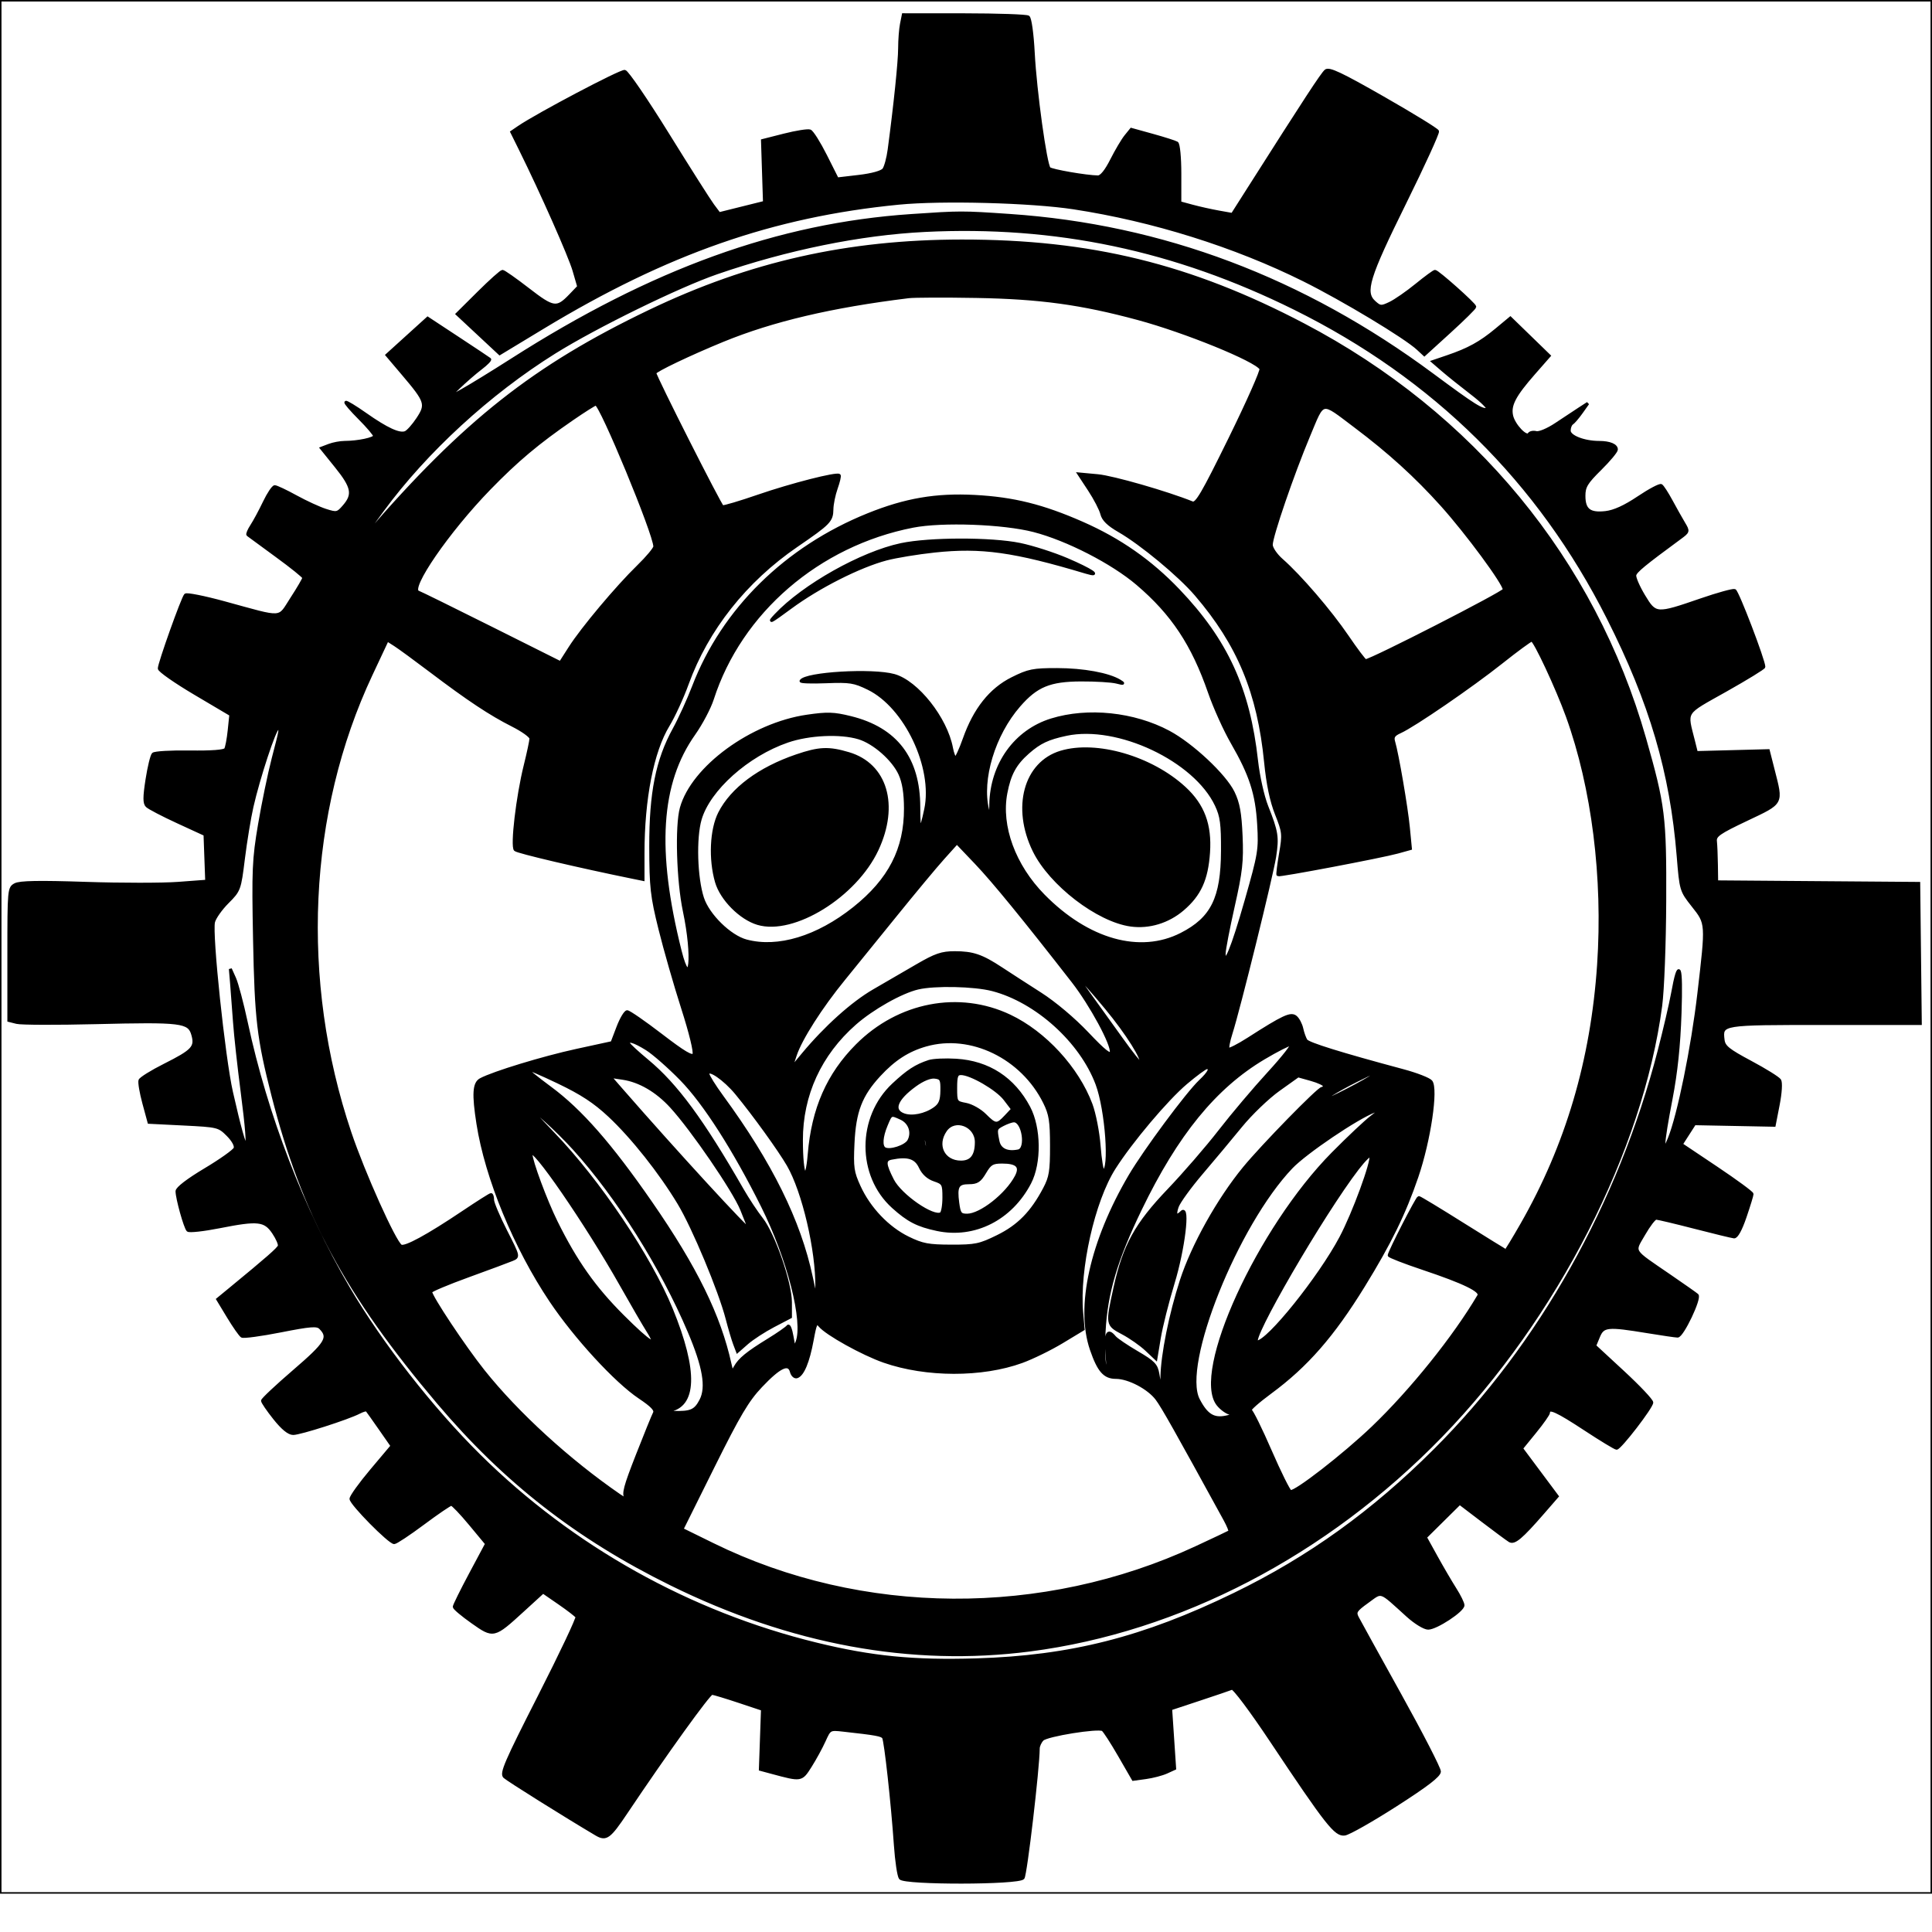 <svg xmlns="http://www.w3.org/2000/svg" width="80" height="80"><g><title>Layer 1</title><g><g><title>Layer 1</title><svg id="svg_2" viewBox="0 0 655 642" width="80" height="78.412" x="0" y="0" stroke="null"><rect x="0" y="0" width="100%" height="100%" fill="none" stroke="null"></rect><g stroke="null"><path xmlns="http://www.w3.org/2000/svg" d="m305.625,8.125c-0.344,1.719 -0.629,5.431 -0.634,8.25c-0.007,4.545 -1.511,19.112 -3.546,34.357c-0.384,2.877 -1.203,5.901 -1.821,6.72c-0.685,0.907 -3.986,1.824 -8.449,2.347l-7.325,0.857l-3.959,-7.872c-2.177,-4.33 -4.551,-8.1 -5.276,-8.378c-0.725,-0.279 -4.648,0.338 -8.717,1.371l-7.398,1.876l0.337,10.485l0.337,10.484l-7.686,1.914l-7.685,1.914l-2.152,-2.877c-1.183,-1.583 -8.034,-12.371 -15.224,-23.975c-7.19,-11.604 -13.769,-21.232 -14.62,-21.396c-1.36,-0.262 -29.558,14.601 -35.912,18.929l-2.395,1.632l2.903,5.868c7.295,14.749 16.749,36.084 18.198,41.069l1.595,5.486l-2.774,2.895c-4.638,4.842 -5.752,4.687 -14.392,-1.997c-4.326,-3.346 -8.229,-6.084 -8.674,-6.084c-0.445,0 -4.084,3.253 -8.087,7.23l-7.279,7.23l7.203,6.72l7.204,6.721l14.68,-8.882c41.91,-25.356 77.965,-37.95 120.593,-42.123c14.628,-1.432 44.924,-0.628 59.33,1.575c26.849,4.104 54.607,12.807 78.059,24.472c13.35,6.641 34.341,19.281 38.638,23.267l2.196,2.038l8.554,-7.786c4.704,-4.283 8.553,-8.084 8.553,-8.447c0,-0.803 -12.592,-12.015 -13.494,-12.015c-0.353,0 -3.198,2.085 -6.323,4.633c-3.126,2.548 -7.136,5.326 -8.911,6.174c-3.003,1.435 -3.376,1.408 -5.352,-0.38c-3.694,-3.342 -2.173,-8.291 10.327,-33.605c6.328,-12.817 11.331,-23.758 11.117,-24.316c-0.214,-0.557 -8.512,-5.655 -18.44,-11.329c-14.267,-8.153 -18.342,-10.075 -19.44,-9.164c-1.23,1.021 -6.738,9.442 -26.221,40.089l-5.468,8.601l-4.648,-0.83c-2.556,-0.457 -6.56,-1.349 -8.897,-1.982l-4.25,-1.151l0,-9.811c0,-5.551 -0.44,-10.083 -1.014,-10.438c-0.557,-0.344 -4.263,-1.527 -8.235,-2.627l-7.221,-2.001l-1.875,2.315c-1.032,1.274 -3.182,4.905 -4.78,8.069c-1.872,3.709 -3.52,5.746 -4.639,5.733c-3.928,-0.045 -15.752,-2.096 -16.522,-2.866c-1.28,-1.28 -4.734,-26.271 -5.406,-39.114c-0.345,-6.606 -1.071,-11.813 -1.705,-12.235c-0.607,-0.404 -10.384,-0.741 -21.728,-0.75l-20.625,-0.015l-0.625,3.125m3.244,64.953c-44.984,3.05 -87.73,18.507 -135.369,48.949c-6.6,4.218 -14.25,8.912 -17,10.431l-5,2.763l4.009,-3.86c2.206,-2.124 5.581,-5.051 7.5,-6.506c1.92,-1.455 3.266,-2.831 2.991,-3.059c-0.275,-0.227 -5.116,-3.451 -10.758,-7.164l-10.258,-6.751l-6.894,6.249l-6.894,6.249l5.504,6.488c7.864,9.269 8.171,10.219 4.902,15.158c-1.482,2.24 -3.358,4.328 -4.167,4.638c-2.078,0.798 -6.338,-1.166 -13.558,-6.249c-3.429,-2.415 -6.405,-4.219 -6.615,-4.009c-0.21,0.209 1.896,2.657 4.678,5.44c2.783,2.783 5.06,5.472 5.06,5.977c0,0.959 -5.588,2.148 -10.185,2.167c-1.477,0.006 -3.845,0.452 -5.262,0.991l-2.577,0.98l5.012,6.22c5.585,6.931 6.092,9.453 2.695,13.402c-2.208,2.567 -2.502,2.635 -6.25,1.445c-2.163,-0.688 -6.706,-2.775 -10.095,-4.638c-3.39,-1.864 -6.619,-3.389 -7.177,-3.389c-0.558,0 -2.145,2.363 -3.527,5.25c-1.382,2.887 -3.308,6.469 -4.281,7.96c-0.972,1.49 -1.561,2.883 -1.31,3.095c0.251,0.212 4.62,3.416 9.707,7.12c5.088,3.704 9.25,7.06 9.25,7.456c0,0.397 -1.831,3.54 -4.07,6.984c-4.702,7.237 -2.378,7.086 -22.858,1.489c-6.836,-1.869 -12.77,-3.05 -13.186,-2.626c-0.969,0.988 -8.886,23.181 -8.886,24.91c0,0.716 5.456,4.531 12.125,8.477l12.125,7.175l-0.55,5.329c-0.303,2.931 -0.85,5.814 -1.216,6.407c-0.423,0.685 -4.847,1.015 -12.156,0.907c-6.32,-0.093 -11.895,0.234 -12.388,0.727c-0.494,0.494 -1.439,4.38 -2.101,8.637c-0.93,5.985 -0.933,8.009 -0.013,8.929c0.655,0.655 5.35,3.104 10.432,5.442l9.242,4.251l0.288,7.919l0.289,7.918l-9.645,0.723c-5.305,0.398 -19.424,0.398 -31.376,0c-15.78,-0.525 -22.324,-0.406 -23.894,0.434c-2.117,1.134 -2.162,1.62 -2.162,23.603l0,22.446l2.686,0.674c1.478,0.371 13.515,0.409 26.75,0.086c29.14,-0.713 31.649,-0.407 32.919,4.02c1.228,4.281 0.095,5.506 -9.593,10.378c-4.318,2.171 -8.055,4.494 -8.306,5.163c-0.25,0.67 0.337,4.142 1.306,7.717l1.762,6.5l11.809,0.59c11.508,0.575 11.887,0.669 14.879,3.661c1.832,1.832 2.838,3.677 2.493,4.576c-0.318,0.828 -4.881,4.073 -10.141,7.212c-5.862,3.498 -9.559,6.337 -9.552,7.334c0.018,2.445 2.77,12.311 3.687,13.215c0.44,0.435 5.301,-0.1 10.801,-1.188c12.994,-2.571 15.324,-2.311 18.241,2.032c1.267,1.887 2.145,3.912 1.95,4.5c-0.322,0.966 -3.938,4.136 -16.625,14.568l-4.257,3.5l3.596,5.941c1.977,3.267 4.047,6.22 4.6,6.562c0.553,0.342 6.464,-0.455 13.135,-1.77c10.108,-1.993 12.352,-2.169 13.463,-1.058c3.278,3.277 2.12,5.191 -8.853,14.634c-5.913,5.088 -10.75,9.629 -10.75,10.09c0,0.462 1.838,3.149 4.085,5.97c2.72,3.416 4.83,5.131 6.312,5.131c2.37,0 18.579,-5.195 22.351,-7.163c1.237,-0.645 2.422,-0.985 2.632,-0.755c0.211,0.23 2.219,3.054 4.461,6.276l4.078,5.858l-6.96,8.264c-3.827,4.545 -6.959,8.896 -6.959,9.669c0,1.641 13.028,14.851 14.647,14.851c0.603,0 5.02,-2.925 9.815,-6.5c4.795,-3.575 9.094,-6.5 9.553,-6.5c0.458,0 3.335,3.014 6.392,6.697l5.559,6.697l-5.483,10.268c-3.016,5.647 -5.483,10.645 -5.483,11.106c0,0.461 2.749,2.777 6.109,5.146c7.251,5.114 7.269,5.11 17.195,-3.956l6.805,-6.215l5.474,3.77c3.01,2.073 5.713,4.156 6.005,4.629c0.292,0.473 -5.43,12.571 -12.716,26.885c-11.389,22.373 -13.046,26.213 -11.81,27.362c1.182,1.099 20.662,13.296 31.084,19.463c3.319,1.963 4.441,1.152 10.11,-7.312c13.422,-20.039 28.176,-40.528 29.131,-40.455c0.612,0.047 4.713,1.285 9.113,2.75l8,2.665l-0.357,10.183l-0.358,10.182l3.912,1.053c10.044,2.705 9.941,2.722 13.032,-2.152c1.557,-2.455 3.666,-6.315 4.686,-8.577c1.848,-4.099 1.872,-4.112 6.47,-3.604c11.169,1.233 13.102,1.586 13.661,2.489c0.708,1.145 3.045,22.405 4.005,36.426c0.377,5.5 1.137,10.563 1.689,11.25c1.481,1.842 40.072,1.783 41.605,-0.064c0.874,-1.053 5.13,-37.303 5.15,-43.865c0.003,-0.923 0.643,-2.316 1.423,-3.096c1.505,-1.505 18.841,-4.301 20.461,-3.3c0.525,0.325 3.061,4.242 5.635,8.705l4.681,8.115l4.275,-0.586c2.352,-0.322 5.513,-1.15 7.025,-1.839l2.749,-1.252l-0.677,-10.111l-0.678,-10.111l9.806,-3.245c5.393,-1.784 10.325,-3.46 10.961,-3.724c0.651,-0.271 6.476,7.502 13.354,17.821c18.908,28.367 21.815,32.056 24.901,31.598c1.424,-0.211 9.226,-4.637 17.339,-9.836c10.555,-6.763 14.75,-9.994 14.75,-11.362c0,-1.05 -6.018,-12.752 -13.374,-26.004c-7.355,-13.252 -13.862,-25.043 -14.46,-26.203c-0.96,-1.866 -0.565,-2.484 3.431,-5.354c5.128,-3.682 3.855,-4.121 13.61,4.704c2.632,2.381 5.709,4.259 6.98,4.259c2.728,0 11.808,-5.973 11.811,-7.77c0.001,-0.698 -1.21,-3.173 -2.691,-5.5c-1.481,-2.326 -4.348,-7.226 -6.373,-10.887l-3.68,-6.657l5.817,-5.756l5.817,-5.757l7.765,5.914c4.271,3.252 8.384,6.294 9.139,6.759c1.579,0.973 3.939,-1.004 11.281,-9.45l4.872,-5.604l-6.053,-8.114l-6.054,-8.115l4.581,-5.623c2.52,-3.093 4.581,-6.032 4.581,-6.532c0,-1.936 2.861,-0.639 12.368,5.608c5.427,3.566 10.239,6.484 10.693,6.484c1.191,0 11.939,-13.958 11.939,-15.506c0,-0.715 -4.356,-5.33 -9.68,-10.255l-9.68,-8.955l1.301,-3.142c1.548,-3.736 3.009,-3.882 16.559,-1.656c4.95,0.814 9.563,1.487 10.251,1.497c1.608,0.022 7.757,-12.911 6.612,-13.908c-0.475,-0.414 -4.688,-3.375 -9.363,-6.58c-13.083,-8.971 -12.326,-7.747 -8.697,-14.066c1.715,-2.986 3.586,-5.428 4.158,-5.426c0.571,0.001 6.439,1.394 13.039,3.095c6.6,1.701 12.622,3.163 13.383,3.247c0.87,0.098 2.262,-2.424 3.75,-6.79c1.302,-3.819 2.367,-7.298 2.367,-7.73c0,-0.432 -5.399,-4.402 -11.997,-8.823l-11.998,-8.038l2.248,-3.495l2.247,-3.495l13.5,0.263l13.5,0.263l1.358,-6.968c0.786,-4.037 0.996,-7.526 0.5,-8.294c-0.472,-0.73 -4.908,-3.489 -9.858,-6.133c-7.577,-4.046 -9.051,-5.235 -9.322,-7.516c-0.667,-5.61 -0.794,-5.589 34.463,-5.589l32.395,0l-0.268,-23.75l-0.268,-23.75l-34.25,-0.263l-34.25,-0.263l-0.083,-5.737c-0.046,-3.155 -0.196,-6.755 -0.334,-7.999c-0.218,-1.964 1.176,-2.939 10.583,-7.406c12.296,-5.839 11.946,-5.185 8.986,-16.832l-1.652,-6.5l-12.193,0.319l-12.193,0.32l-0.954,-3.82c-2.641,-10.572 -3.544,-9.141 10.898,-17.276c7.118,-4.009 12.942,-7.587 12.942,-7.951c0,-2.153 -8.957,-25.578 -9.9,-25.892c-0.629,-0.21 -5.746,1.204 -11.371,3.142c-15.265,5.256 -15.499,5.24 -19.466,-1.34c-1.823,-3.025 -3.184,-6.173 -3.026,-6.997c0.254,-1.314 3.068,-3.636 15.339,-12.654c2.888,-2.122 2.903,-2.184 1.221,-5c-0.936,-1.568 -2.84,-4.957 -4.231,-7.53c-1.39,-2.574 -2.91,-4.915 -3.377,-5.204c-0.466,-0.288 -3.932,1.544 -7.701,4.073c-4.634,3.109 -8.248,4.754 -11.162,5.083c-5.413,0.61 -7.326,-0.873 -7.326,-5.68c0,-3.113 0.824,-4.475 5.5,-9.093c3.025,-2.987 5.5,-5.961 5.5,-6.609c0,-1.447 -2.293,-2.389 -5.832,-2.397c-5.166,-0.01 -10.168,-1.969 -10.168,-3.982c0,-1.042 0.429,-2.159 0.953,-2.483c0.525,-0.324 1.946,-1.983 3.159,-3.686l2.205,-3.097l-2.898,1.877c-1.593,1.032 -5.128,3.369 -7.855,5.192c-2.791,1.866 -5.746,3.109 -6.76,2.844c-0.991,-0.259 -2.075,-0.03 -2.409,0.51c-0.92,1.49 -5.204,-3.022 -5.907,-6.222c-0.785,-3.577 0.938,-6.869 7.529,-14.383l5.207,-5.937l-6.586,-6.395l-6.586,-6.395l-4.776,3.97c-5.363,4.457 -9.403,6.678 -16.586,9.12l-4.913,1.67l3.424,2.951c1.883,1.624 6.31,5.168 9.838,7.877c3.527,2.708 5.887,5.1 5.243,5.314c-1.74,0.58 -4.247,-0.988 -18.663,-11.674c-43.888,-32.531 -91.571,-50.507 -143.313,-54.027c-16.212,-1.103 -16.589,-1.102 -33.437,0.04m4.631,5.069c-21.863,1.087 -46.594,6.127 -70.5,14.365c-13.006,4.482 -41.001,18.19 -55,26.933c-22.15,13.831 -43.64,33.57 -58.31,53.555c-9.123,12.43 -9.722,13.373 -5.079,8c32.944,-38.122 56.53,-56.741 95.606,-75.469c34.096,-16.342 67.15,-23.784 105.783,-23.817c43.704,-0.038 77.606,8.264 115.955,28.394c57.412,30.137 98.377,79.835 115.611,140.261c6.484,22.732 6.945,26.455 6.827,55.131c-0.06,14.525 -0.663,30.193 -1.367,35.5c-6.488,48.94 -35.463,105.666 -74.511,145.872c-38.938,40.094 -88.694,65.992 -139.357,72.534c-40.159,5.186 -80.987,-2.322 -121.708,-22.382c-31.68,-15.607 -56.317,-34.813 -78.883,-61.493c-31.082,-36.749 -45.829,-64.139 -56.021,-104.055c-4.975,-19.483 -5.725,-25.834 -6.257,-52.976c-0.463,-23.638 -0.308,-27.181 1.697,-39c1.213,-7.15 3.287,-17.168 4.61,-22.263c2.733,-10.53 2.688,-10.237 1.566,-10.237c-1.007,0 -6.517,16.716 -8.735,26.5c-0.873,3.85 -2.178,11.79 -2.902,17.645c-1.289,10.442 -1.392,10.722 -5.394,14.724c-2.244,2.244 -4.377,5.264 -4.74,6.71c-0.993,3.954 3.443,46.024 6.084,57.703c5.427,24.004 6.743,23.993 3.626,-0.028c-1.125,-8.665 -2.297,-19.354 -2.606,-23.754c-0.309,-4.4 -0.75,-10.25 -0.982,-13l-0.421,-5l1.443,3.216c0.794,1.769 2.581,8.519 3.973,15c6.743,31.408 19.088,63.49 34.608,89.943c11.136,18.981 28.267,40.924 44.401,56.875c31.52,31.162 71.247,53.356 114.332,63.875c18.738,4.575 32.91,5.97 54.151,5.331c31.908,-0.959 56.699,-7.259 87.5,-22.235c25.339,-12.32 46.942,-27.853 68.08,-48.951c35.586,-35.519 62.486,-83.426 75.883,-135.145c1.865,-7.2 3.914,-15.974 4.553,-19.497c2.238,-12.344 3.124,-10.068 2.566,6.588c-0.369,11 -1.318,20.062 -3.039,29c-3.053,15.856 -3.238,19.978 -0.605,13.5c3.189,-7.849 7.885,-30.89 10.009,-49.113c2.804,-24.056 2.826,-23.73 -2.002,-29.838c-4.022,-5.087 -4.064,-5.229 -5.006,-16.84c-2.305,-28.407 -9.242,-51.987 -23.744,-80.709c-23.44,-46.424 -58.959,-81.505 -106.234,-104.921c-40.611,-20.116 -81.072,-28.641 -125.461,-26.432m-5.5,22.464c-26.086,3.203 -46.047,7.902 -62.92,14.812c-11.151,4.567 -23.08,10.265 -23.08,11.023c0,1.172 22.203,45.097 22.923,45.348c0.463,0.162 5.96,-1.47 12.215,-3.627c11.143,-3.842 26.578,-7.785 27.371,-6.991c0.221,0.22 -0.234,2.183 -1.01,4.362c-0.776,2.179 -1.431,5.392 -1.455,7.141c-0.054,3.885 -0.861,4.716 -12,12.345c-17.333,11.872 -30.369,28.343 -37.055,46.819c-1.689,4.669 -4.602,11.002 -6.473,14.073c-5.354,8.789 -8.516,24.899 -8.516,43.387l0,8.856l-3.25,-0.661c-18.347,-3.733 -39.306,-8.654 -40.056,-9.404c-1.221,-1.221 0.761,-18.097 3.344,-28.481c1.079,-4.338 1.962,-8.494 1.962,-9.236c0,-0.742 -2.813,-2.766 -6.25,-4.499c-7.483,-3.773 -14.985,-8.751 -27.75,-18.411c-5.225,-3.955 -10.667,-7.933 -12.094,-8.841l-2.594,-1.652l-5.526,11.763c-21.924,46.67 -24.553,103.637 -7.163,155.263c4.614,13.699 15.136,37.115 17.27,38.434c1.362,0.842 9.037,-3.327 21.319,-11.58c4.791,-3.22 8.954,-5.854 9.25,-5.854c0.296,0 0.538,0.816 0.538,1.813c0,0.997 2.004,5.741 4.454,10.542c4.427,8.676 4.441,8.735 2.25,9.661c-1.212,0.512 -7.942,3.013 -14.954,5.558c-7.012,2.545 -12.75,4.963 -12.75,5.374c0,1.628 11.408,18.786 17.902,26.925c11.484,14.392 28.884,30.298 46.098,42.141c1.925,1.324 2.935,1.701 2.245,0.838c-1.041,-1.301 -0.389,-3.779 3.801,-14.461c2.781,-7.09 5.404,-13.541 5.829,-14.335c0.561,-1.049 -0.809,-2.5 -5.008,-5.304c-8.054,-5.378 -21.75,-20.26 -30.131,-32.74c-12.1,-18.018 -21.836,-41.667 -24.704,-60.012c-1.58,-10.099 -1.35,-13.76 0.941,-14.985c4.303,-2.304 21.164,-7.441 32.527,-9.912l12,-2.609l2,-5.236c1.1,-2.88 2.508,-5.241 3.13,-5.247c0.621,-0.006 5.791,3.566 11.489,7.937c7.848,6.021 10.547,7.613 11.134,6.564c0.455,-0.812 -1.12,-7.291 -3.816,-15.698c-2.524,-7.873 -5.984,-19.939 -7.688,-26.814c-2.781,-11.217 -3.103,-14.091 -3.133,-28c-0.04,-18.181 2.18,-29.324 7.924,-39.773c1.906,-3.468 4.884,-10.001 6.618,-14.517c9.981,-25.998 31.32,-46.995 59.178,-58.228c12.65,-5.101 22.996,-6.869 36.144,-6.176c13.059,0.688 23.066,3.177 36.439,9.062c12.691,5.585 23.16,12.899 32.582,22.761c16.304,17.065 23.796,33.394 26.507,57.766c0.583,5.25 2.11,12.088 3.46,15.5c3.446,8.706 3.708,10.387 2.67,17.105c-1.001,6.473 -12.232,51.908 -14.786,59.815c-0.856,2.648 -1.298,5.072 -0.984,5.387c0.315,0.314 3.398,-1.24 6.852,-3.453c11.934,-7.649 14.413,-8.798 16.053,-7.437c0.817,0.678 1.753,2.46 2.079,3.96c0.327,1.501 0.972,3.293 1.434,3.984c0.768,1.15 11.615,4.523 32.923,10.239c4.516,1.211 8.757,2.862 9.427,3.668c2.028,2.444 -0.559,19.972 -4.765,32.287c-4.253,12.453 -9.148,22.461 -18.074,36.955c-10.416,16.915 -19.34,27.128 -31.591,36.156c-4.286,3.159 -7.361,5.9 -6.834,6.091c0.528,0.191 3.585,6.389 6.794,13.773c3.209,7.383 6.284,13.571 6.834,13.75c1.593,0.518 18.179,-12.356 27.902,-21.658c13.036,-12.471 27.679,-30.688 35.955,-44.729c0.977,-1.658 -4.934,-4.539 -18.955,-9.237c-6.309,-2.115 -11.453,-4.115 -11.431,-4.445c0.08,-1.217 9.499,-19.606 10.042,-19.606c0.309,0 7.004,4.05 14.877,9c7.873,4.95 14.46,9 14.637,9c0.178,0 2.604,-3.987 5.393,-8.861c15.314,-26.761 23.869,-55.69 26.043,-88.069c1.982,-29.52 -1.842,-59.982 -10.565,-84.165c-3.46,-9.59 -11.081,-25.909 -12.09,-25.887c-0.444,0.01 -5.083,3.414 -10.308,7.566c-10.128,8.046 -29.651,21.433 -34.317,23.531c-2.177,0.979 -2.677,1.734 -2.202,3.326c1.221,4.091 4.332,22.217 5.004,29.155l0.687,7.096l-4.336,1.203c-5.448,1.512 -40.179,8.095 -40.582,7.693c-0.163,-0.164 0.236,-3.407 0.887,-7.207c1.122,-6.541 1.048,-7.254 -1.394,-13.395c-1.74,-4.373 -2.936,-10.096 -3.675,-17.569c-2.329,-23.583 -9.141,-39.978 -23.625,-56.86c-5.67,-6.609 -18.547,-17.28 -26.092,-21.622c-3.603,-2.074 -5.343,-3.781 -5.807,-5.698c-0.365,-1.505 -2.263,-5.169 -4.219,-8.142l-3.555,-5.405l6.412,0.598c5.159,0.482 23.42,5.731 32.034,9.209c1.438,0.58 3.536,-3.003 12.816,-21.891c6.102,-12.422 10.809,-23.048 10.459,-23.614c-1.817,-2.94 -25.664,-12.653 -41.674,-16.975c-19.276,-5.204 -33.238,-7.112 -54.821,-7.492c-10.725,-0.189 -21.075,-0.15 -23,0.086m-114.072,41.504c-11.601,7.988 -18.722,13.97 -28.024,23.541c-14.011,14.414 -27.451,33.955 -24.135,35.089c0.698,0.239 11.836,5.721 24.751,12.181l23.481,11.748l3.25,-5.085c4.191,-6.558 15.953,-20.569 23.132,-27.555c3.089,-3.006 5.617,-6.039 5.617,-6.74c0,-4.167 -18.249,-48.294 -19.973,-48.294c-0.369,0 -4.014,2.302 -8.099,5.115m249.743,5.647c-5.416,12.905 -12.671,34.062 -12.671,36.952c0,1.143 1.58,3.466 3.511,5.162c6.2,5.443 16.467,17.389 22.238,25.874c3.087,4.537 5.887,8.25 6.223,8.25c1.869,0 47.028,-23.112 47.028,-24.068c0,-2.073 -12.666,-19.254 -21.163,-28.706c-8.823,-9.814 -17.836,-18.004 -29.337,-26.656c-11.883,-8.939 -10.632,-9.191 -15.829,3.192m-134.171,30.651c-32.03,6.251 -58.474,29.037 -67.993,58.587c-0.975,3.025 -3.783,8.344 -6.24,11.819c-11.8,16.692 -13.25,39.47 -4.684,73.573c3.481,13.859 4.728,2.122 1.433,-13.49c-2.168,-10.271 -2.712,-28.856 -1.023,-34.937c3.83,-13.787 23.842,-28.418 42.604,-31.149c6.916,-1.007 9.071,-0.938 14.769,0.468c15.453,3.813 23.129,13.897 23.132,30.39c0.002,8.734 0.62,8.917 2.35,0.696c2.981,-14.165 -6.791,-34.77 -19.418,-40.948c-4.811,-2.354 -6.282,-2.587 -14.301,-2.273c-4.917,0.193 -8.765,0.069 -8.551,-0.276c1.594,-2.574 24.176,-3.902 31.545,-1.856c7.784,2.163 17.577,14.537 19.464,24.594c0.349,1.864 0.952,3.389 1.339,3.389c0.387,0 1.734,-2.917 2.992,-6.481c3.539,-10.023 8.902,-16.773 16.24,-20.44c5.534,-2.765 7.088,-3.078 15.252,-3.067c8.858,0.011 17.387,1.57 21.202,3.875c1.571,0.949 1.384,1.012 -1.112,0.377c-1.65,-0.42 -7.05,-0.746 -12,-0.724c-10.628,0.048 -15.116,1.9 -21.016,8.676c-8.582,9.856 -13.167,25.027 -10.662,35.284l0.977,4l0.101,-5.712c0.239,-13.624 8.343,-24.93 20.578,-28.709c12.319,-3.804 27.909,-2.188 39.747,4.121c7.875,4.198 19.048,14.667 21.867,20.49c1.739,3.592 2.349,6.946 2.682,14.73c0.369,8.646 -0.012,12.042 -2.672,23.869c-1.706,7.584 -3.088,14.784 -3.07,16c0.071,4.931 2.784,-1.622 7.454,-18.002c4.518,-15.846 4.737,-17.178 4.235,-25.749c-0.614,-10.48 -2.661,-16.8 -9.004,-27.803c-2.462,-4.271 -5.916,-11.921 -7.674,-17c-5.638,-16.283 -12.546,-26.695 -24.411,-36.797c-8.528,-7.261 -23.813,-15.106 -35.132,-18.033c-10.343,-2.673 -31.08,-3.428 -41,-1.492m-4,6.232c-13.396,2.836 -33.06,13.894 -42.5,23.9c-2.816,2.984 -1.838,2.481 5,-2.573c9.472,-7 23.416,-14.056 32.511,-16.449c3.294,-0.867 10.631,-2.072 16.304,-2.679c15.903,-1.701 26.949,-0.156 51.454,7.197c5.324,1.597 1.701,-0.817 -6.499,-4.33c-4.549,-1.949 -11.739,-4.256 -15.978,-5.127c-9.73,-2 -30.709,-1.968 -40.292,0.061m56,64.337c-6.226,1.326 -8.983,2.625 -12.94,6.099c-4.432,3.892 -6.312,7.339 -7.544,13.835c-2.126,11.211 2.802,24.615 12.777,34.75c15.031,15.274 32.699,20.222 46.707,13.081c10.473,-5.339 13.887,-12.249 13.954,-28.247c0.038,-9.177 -0.305,-11.746 -2.068,-15.5c-7.213,-15.349 -33.447,-27.732 -50.886,-24.018m-94.5,2.303c-13.619,4.678 -26.676,16.352 -29.621,26.483c-1.854,6.379 -1.452,19.844 0.798,26.732c1.897,5.804 9.278,13.034 14.823,14.518c10.747,2.877 24.123,-1.169 36.55,-11.057c12.087,-9.619 17.468,-20.075 17.428,-33.868c-0.015,-5.202 -0.602,-8.87 -1.864,-11.649c-2.268,-4.993 -8.797,-10.733 -13.972,-12.283c-6.264,-1.877 -16.841,-1.385 -24.142,1.124m3,4.991c-12.581,4.305 -21.866,11.224 -26.024,19.394c-2.833,5.568 -3.294,15.617 -1.07,23.313c1.688,5.838 8.148,12.354 13.981,14.101c12.155,3.642 33.117,-9.32 40.465,-25.022c7.06,-15.087 3.004,-28.8 -9.628,-32.551c-6.789,-2.016 -10.001,-1.878 -17.724,0.765m89.685,-1.259c-12.132,3.641 -16.251,18.784 -9.089,33.411c5.559,11.352 21.591,23.676 32.799,25.213c6.187,0.848 12.634,-1.118 17.598,-5.367c5.749,-4.921 8.117,-10.126 8.74,-19.211c0.646,-9.419 -1.827,-16.051 -8.159,-21.888c-11.24,-10.361 -29.867,-15.767 -41.889,-12.158m-39.957,35.94c-2.578,2.868 -9.984,11.771 -16.458,19.784c-6.473,8.013 -14.196,17.537 -17.161,21.164c-7.758,9.49 -14.654,20.289 -16.481,25.812l-1.583,4.783l4.16,-5c7.668,-9.217 16.766,-17.395 24.06,-21.623c3.979,-2.307 10.596,-6.148 14.703,-8.536c6.215,-3.612 8.345,-4.341 12.685,-4.341c6.193,0 9.159,1.013 15.847,5.411c2.75,1.809 8.691,5.649 13.202,8.533c4.858,3.107 11.352,8.571 15.926,13.401c5.746,6.067 7.824,7.715 8.115,6.437c0.56,-2.46 -6.812,-16.111 -12.983,-24.042c-16.471,-21.166 -26.976,-34.019 -32.788,-40.119l-6.555,-6.878l-4.689,5.214m49.581,46.122c2.57,3.531 7.469,10.341 10.886,15.133c3.418,4.792 6.398,8.528 6.624,8.302c1.067,-1.067 -4.613,-10.129 -11.754,-18.752c-9.362,-11.304 -12.332,-13.72 -5.756,-4.683m-58.136,-2.087c-5.671,1.341 -15.414,6.839 -21.322,12.032c-11.839,10.405 -18.166,24.206 -18.141,39.569c0.02,12.361 1.753,15.403 2.649,4.653c1.28,-15.347 6.406,-26.999 16.198,-36.821c14.155,-14.199 34.542,-18.119 51.78,-9.957c11.852,5.613 22.962,17.696 27.554,29.969c1.156,3.09 2.395,9.431 2.753,14.091c0.358,4.659 0.985,8.472 1.394,8.472c2.643,0 1.159,-20.725 -2.11,-29.462c-5.417,-14.479 -20.517,-28.112 -35.443,-32c-6.17,-1.607 -19.603,-1.897 -25.312,-0.546m-98.006,18.867c0.183,0.472 3.033,3.096 6.333,5.83c9.762,8.089 18.691,20.218 32.164,43.692c1.857,3.235 4.791,7.668 6.521,9.852c4.065,5.133 9.795,21.654 9.804,28.267l0.006,5l-5.745,3c-3.16,1.65 -7.204,4.28 -8.987,5.844l-3.241,2.844l-0.978,-2.572c-0.538,-1.415 -1.673,-5.254 -2.522,-8.531c-2.463,-9.506 -11.405,-30.92 -16.32,-39.085c-6.353,-10.552 -15.792,-22.452 -23.617,-29.771c-4.957,-4.637 -9.396,-7.548 -17.234,-11.3c-5.807,-2.78 -10.721,-4.892 -10.921,-4.693c-0.199,0.2 3.459,3.185 8.129,6.634c10.325,7.625 20.449,19.175 34.121,38.925c15.2,21.957 23.242,38.354 26.822,54.691c0.609,2.779 0.731,2.849 1.759,1.012c1.493,-2.668 4.127,-4.822 11.239,-9.19c3.3,-2.027 6.288,-4.11 6.64,-4.628c0.352,-0.518 0.974,1.029 1.383,3.439c0.697,4.116 0.8,4.23 1.704,1.881c2.627,-6.832 -2.801,-28.161 -11.725,-46.069c-9.53,-19.125 -19.652,-34.943 -27.502,-42.98c-4.125,-4.223 -9.404,-8.865 -11.73,-10.315c-4.256,-2.652 -6.721,-3.37 -6.103,-1.777m100.784,0.443c-6.119,1.731 -10.863,4.794 -15.919,10.279c-6.229,6.758 -8.331,12.248 -8.836,23.077c-0.382,8.193 -0.16,9.741 2.099,14.675c3.39,7.405 9.706,14.031 16.562,17.377c4.871,2.377 6.876,2.756 14.658,2.772c8.196,0.016 9.624,-0.282 15.724,-3.282c7.1,-3.492 11.628,-8.108 15.89,-16.2c2.04,-3.871 2.369,-5.897 2.359,-14.5c-0.009,-8.446 -0.374,-10.733 -2.344,-14.716c-7.588,-15.341 -24.998,-23.78 -40.193,-19.482m114.517,4.439c-16.557,9.852 -29.521,25.73 -41.871,51.285c-8.263,17.096 -11.601,28.372 -12.277,41.474c-0.307,5.964 -0.092,11.009 0.535,12.5c0.805,1.917 0.911,0.809 0.454,-4.75c-0.596,-7.251 0.113,-8.856 2.594,-5.867c0.631,0.761 4.054,3.083 7.607,5.161c5.645,3.301 6.535,4.23 7.057,7.367c0.947,5.692 1.269,5.923 1.354,0.97c0.13,-7.597 2.895,-21.351 6.576,-32.706c3.867,-11.933 12.575,-27.513 21.338,-38.18c6.17,-7.51 25.207,-26.995 26.375,-26.995c0.435,0 0.79,-0.392 0.79,-0.87c0,-0.479 -2.006,-1.432 -4.458,-2.118l-4.457,-1.248l-6.612,4.718c-3.636,2.595 -9.393,8.126 -12.792,12.291c-3.4,4.166 -9.416,11.368 -13.37,16.005c-3.953,4.637 -7.643,9.734 -8.198,11.327c-1.029,2.953 -0.36,3.742 1.551,1.831c2.393,-2.393 0.569,12.581 -2.931,24.064c-1.928,6.325 -4.033,14.678 -4.678,18.563l-1.173,7.062l-3.267,-3.081c-1.797,-1.695 -5.37,-4.197 -7.941,-5.561c-5.426,-2.878 -5.426,-2.882 -2.643,-15.483c3.134,-14.188 7.125,-21.427 18.194,-33.005c5.257,-5.497 13.042,-14.495 17.301,-19.995c4.258,-5.5 11.773,-14.387 16.698,-19.75c4.925,-5.363 8.337,-9.75 7.583,-9.75c-0.753,0 -4.956,2.134 -9.339,4.741m-113.526,1.144c-4.396,1.443 -7.158,3.237 -12.098,7.858c-11.865,11.098 -11.894,30.783 -0.061,41.45c5.133,4.627 8.334,6.271 14.929,7.667c12.63,2.672 25.03,-3.588 31.413,-15.86c3.492,-6.715 3.35,-18.58 -0.305,-25.5c-5.201,-9.844 -13.685,-15.364 -24.659,-16.043c-3.663,-0.227 -7.812,-0.034 -9.219,0.428m87.14,7.286c-6.537,5.529 -18.584,19.807 -24.329,28.836c-7.087,11.14 -12.316,34.406 -11.026,49.062l0.491,5.57l-7.148,4.319c-3.931,2.375 -10.074,5.381 -13.651,6.679c-13.502,4.901 -32.423,4.865 -46.668,-0.089c-7.266,-2.527 -19.477,-9.308 -21.799,-12.106c-1.224,-1.474 -1.526,-0.903 -2.6,4.916c-1.359,7.361 -3.197,11.781 -5.168,12.424c-0.725,0.236 -1.567,-0.53 -1.874,-1.705c-0.86,-3.289 -4.014,-1.8 -10.344,4.884c-4.531,4.783 -7.459,9.714 -16.147,27.191l-10.612,21.348l10.549,5.179c50.408,24.749 111.837,25.133 163.744,1.025c6.05,-2.81 11.193,-5.248 11.428,-5.417c0.235,-0.17 -0.494,-1.992 -1.62,-4.048c-16.702,-30.491 -21.067,-38.232 -23.084,-40.939c-2.786,-3.738 -9.56,-7.3 -13.885,-7.3c-3.88,0 -5.836,-2.225 -8.331,-9.476c-4.944,-14.371 0.015,-36.656 13.105,-58.898c4.998,-8.491 19.414,-27.925 23.785,-32.063c3.107,-2.942 3.889,-4.563 2.201,-4.563c-0.496,0 -3.654,2.327 -7.017,5.171m-162.082,-3.069c0,0.634 2.182,4.133 4.849,7.776c16.48,22.504 26.163,42.1 30.205,61.122c1.732,8.156 1.808,8.297 1.87,3.5c0.162,-12.568 -4.496,-32.52 -9.689,-41.5c-2.961,-5.12 -11.673,-17.189 -17.534,-24.29c-4.077,-4.938 -9.701,-8.77 -9.701,-6.608m219.91,2.262c-6.726,3.366 -11.952,6.636 -10.608,6.636c1.133,0 13.918,-6.62 16.198,-8.386c2.97,-2.302 1.725,-1.912 -5.59,1.75m-135.91,2.525c0,4.785 0.073,4.902 3.461,5.538c1.904,0.357 4.794,1.982 6.423,3.611c3.594,3.594 4.138,3.632 7.085,0.495l2.318,-2.468l-2.615,-3.429c-2.644,-3.465 -11.545,-8.636 -14.868,-8.636c-1.493,0 -1.804,0.844 -1.804,4.889m-113.382,0.499c18.095,20.761 43.382,48.303 43.382,47.25c0,-0.161 -1.152,-3.129 -2.561,-6.595c-2.621,-6.452 -16.77,-27.122 -23.865,-34.864c-4.903,-5.351 -10.722,-8.743 -16.456,-9.594l-4.382,-0.651l3.882,4.454m99.647,-1.465c-6.43,4.658 -7.938,8.49 -3.939,10.011c2.818,1.071 7.353,0.163 10.556,-2.114c1.835,-1.304 2.378,-2.646 2.432,-6c0.061,-3.873 -0.188,-4.351 -2.41,-4.616c-1.527,-0.182 -4.074,0.861 -6.639,2.719m-130.265,8.243c0.001,0.184 3.417,3.874 7.593,8.202c15.368,15.924 32.803,41.848 40.027,59.517c8.624,21.092 8.236,33.029 -1.12,34.382c-2.18,0.315 -1.724,0.474 1.668,0.583c6.071,0.195 7.579,-0.46 9.467,-4.111c2.27,-4.39 1.076,-11.371 -3.984,-23.275c-9.379,-22.064 -24.265,-45.7 -39.109,-62.097c-5.493,-6.067 -14.543,-14.283 -14.542,-13.201m286,0.544c-5.83,2.145 -23.378,14.005 -28.199,19.059c-18.57,19.469 -37.607,67.036 -31.532,78.785c2.725,5.268 5.163,6.787 9.441,5.881c2.913,-0.618 3.274,-0.892 1.56,-1.186c-1.227,-0.211 -3.187,-1.59 -4.357,-3.066c-8.558,-10.799 13.794,-59.644 38.934,-85.077c5.309,-5.371 11.228,-10.947 13.153,-12.389c3.541,-2.654 3.717,-3.007 1,-2.007m-165.551,4.758c-1.647,3.942 -1.87,7.154 -0.552,7.969c1.713,1.058 7.18,-0.712 8.224,-2.662c1.515,-2.831 0.326,-6.25 -2.644,-7.604c-3.481,-1.586 -3.388,-1.628 -5.028,2.297m39.663,-0.203c-2.594,1.342 -2.622,1.433 -1.782,5.633c0.578,2.891 3.11,4.105 6.92,3.317c3.118,-0.645 1.674,-10.239 -1.535,-10.2c-0.668,0.008 -2.29,0.57 -3.603,1.25m-19.555,1.958c-3.535,5.046 -0.751,10.777 5.237,10.777c3.547,0 5.206,-2.16 5.206,-6.779c0,-5.714 -7.287,-8.504 -10.443,-3.998m-7.542,2.86c0.009,1.33 0.458,3.092 0.999,3.917c0.692,1.055 0.793,0.462 0.341,-2c-0.791,-4.313 -1.36,-5.126 -1.34,-1.917m-133.015,5.137c0,2.411 4.994,15.875 8.562,23.086c6.653,13.442 12.936,22.336 22.564,31.944c9.34,9.321 12.4,11.115 8.527,5c-1.306,-2.062 -5.363,-9.047 -9.015,-15.522c-11.769,-20.867 -30.638,-48.277 -30.638,-44.508m280.294,4.914c-11.944,15.524 -37.093,58.866 -34.158,58.866c3.697,0 21.222,-21.799 28.419,-35.35c4.368,-8.225 10.858,-25.911 10.215,-27.84c-0.191,-0.573 -2.205,1.372 -4.476,4.324m-158.088,-3.445c-2.462,0.496 -2.388,1.987 0.37,7.413c2.671,5.255 13.861,12.982 16.468,11.371c0.526,-0.325 0.956,-2.78 0.956,-5.454c0,-4.596 -0.179,-4.924 -3.25,-5.961c-2.112,-0.713 -3.775,-2.228 -4.75,-4.327c-1.546,-3.33 -4.225,-4.161 -9.794,-3.042m31.661,4.811c-1.695,2.874 -2.654,3.5 -5.359,3.5c-3.869,0 -4.554,1.239 -3.798,6.877c0.489,3.641 0.859,4.123 3.172,4.119c4.591,-0.006 13.441,-6.967 16.653,-13.097c1.785,-3.408 0.333,-4.899 -4.769,-4.899c-3.321,0 -4.109,0.468 -5.899,3.5m-117.867,112.93c0,0.275 0.9,0.981 2,1.57c1.1,0.589 2,0.845 2,0.57c0,-0.275 -0.9,-0.981 -2,-1.57c-1.1,-0.589 -2,-0.845 -2,-0.57" fill="inherit" fill-rule="evenodd" stroke="null"></path></g></svg></g></g></g></svg>